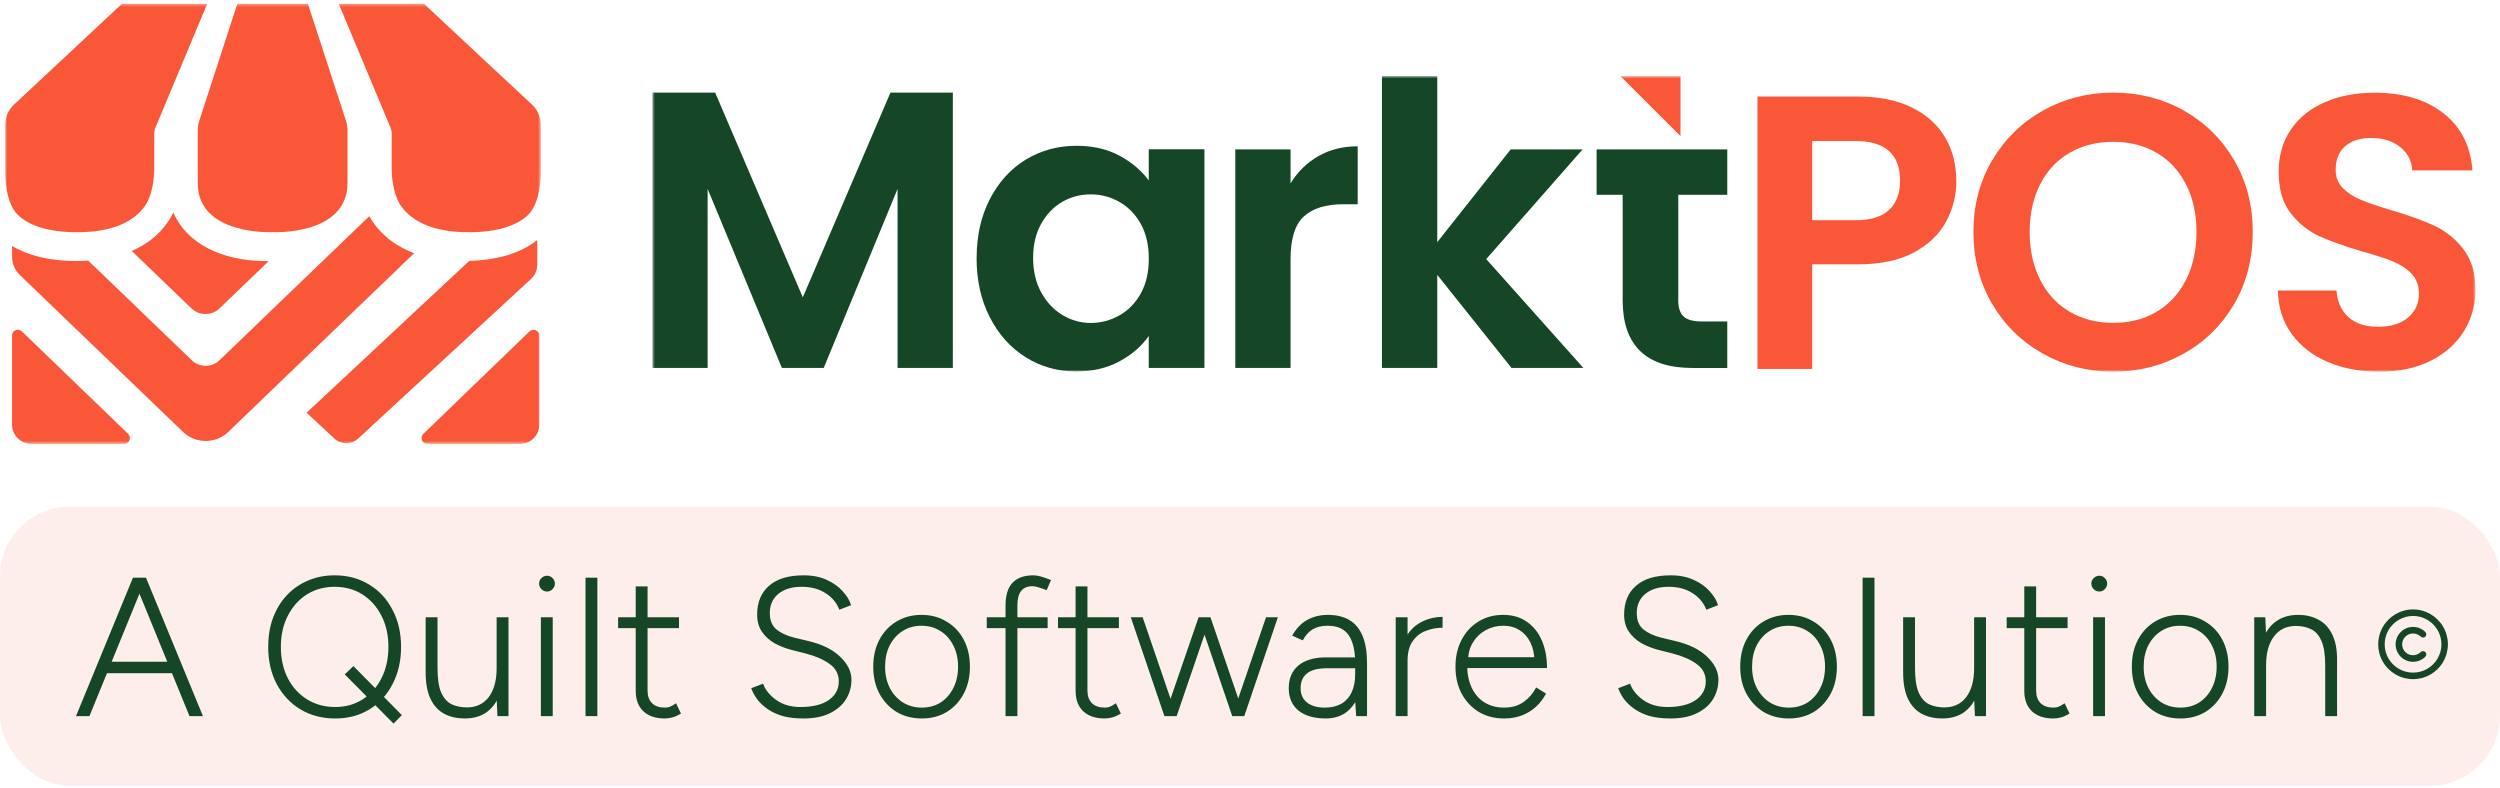 <svg width="876" height="276" viewBox="0 0 876 276" fill="none" xmlns="http://www.w3.org/2000/svg">
<mask id="mask0_500_259" style="mask-type:luminance" maskUnits="userSpaceOnUse" x="1" y="1" width="189" height="155">
<path d="M189.495 1.344H1.797V155.534H189.495V1.344Z" fill="white"/>
</mask>
<g mask="url(#mask0_500_259)">
<path d="M132.515 80.185C131.257 78.734 130.248 77.248 129.398 75.762L76.863 126.274C74.224 128.822 69.884 128.822 67.245 126.274L30.917 91.331C29.624 91.402 28.313 91.473 26.967 91.473C17.633 91.473 10.052 89.668 4.242 86.183V90.04C4.242 92.411 5.216 94.675 6.952 96.356L64.181 151.38C68.52 155.555 75.605 155.555 79.945 151.38L145.126 88.713C140.025 86.82 135.809 83.989 132.533 80.203L132.515 80.185Z" fill="#F95738"/>
<path d="M60.759 74.469C59.803 76.397 58.581 78.326 56.951 80.201C54.081 83.527 50.45 86.075 46.164 87.933L67.1 108.067C69.792 110.668 74.22 110.668 76.913 108.067L94.147 91.507C93.97 91.507 93.863 91.507 93.651 91.507C77.214 91.507 65.311 85.067 60.741 74.469H60.759Z" fill="#F95738"/>
<path d="M188.259 92.87V84.094C182.52 88.676 174.55 91.118 164.436 91.401L107.438 144.62L117.144 153.643C119.5 155.837 123.166 155.837 125.522 153.643L186.116 97.7C187.462 96.461 188.224 94.71 188.224 92.87H188.259Z" fill="#F95738"/>
<path d="M69.289 45.557V64.17C69.289 82.606 95.521 81.349 95.521 81.349C95.521 81.349 121.753 82.624 121.753 64.17V45.557C121.753 44.478 121.576 43.417 121.257 42.39L107.884 1.344H83.158L69.803 42.39C69.466 43.417 69.307 44.478 69.307 45.557H69.289Z" fill="#F95738"/>
<path d="M185.52 116.139L148.324 152.037C147.013 153.311 147.916 155.54 149.741 155.54H182.208C185.945 155.54 188.974 152.514 188.974 148.781V117.607C188.974 115.82 186.813 114.9 185.52 116.139Z" fill="#F95738"/>
<path d="M7.68 116.13C6.387 114.874 4.227 115.794 4.227 117.599V148.773C4.227 152.506 7.255 155.532 10.993 155.532H43.477C45.301 155.532 46.205 153.303 44.894 152.029L7.68 116.13Z" fill="#F95738"/>
<path d="M140.913 72.714C140.842 72.626 140.772 72.52 140.701 72.432C140.666 72.379 140.613 72.326 140.578 72.273C140.684 72.415 140.79 72.573 140.913 72.714Z" fill="#F95738"/>
<path d="M137.248 46.674V59.466C137.283 61.783 137.673 67.781 140.312 71.886C140.365 71.957 140.418 72.027 140.472 72.116C140.543 72.222 140.631 72.328 140.719 72.434C141.074 72.876 141.357 73.248 141.587 73.531C145.289 77.795 152.056 81.369 164.277 81.369C174.462 81.369 180.625 79.034 184.345 75.937C188.703 72.434 189.411 64.561 189.499 60.81C189.499 60.757 189.499 60.74 189.499 60.74V43.808C189.499 41.083 188.384 38.5 186.4 36.66L148.602 1.363H118.703L136.876 44.834C137.124 45.418 137.248 46.037 137.248 46.674Z" fill="#F95738"/>
<path d="M6.951 75.937C10.671 79.034 16.852 81.369 27.019 81.369C39.258 81.369 46.007 77.795 49.709 73.531C49.939 73.248 50.222 72.877 50.577 72.434C50.648 72.328 50.736 72.222 50.825 72.116C50.878 72.045 50.931 71.974 50.984 71.886C53.623 67.781 53.995 61.783 54.048 59.466V46.674C54.048 46.037 54.172 45.418 54.42 44.834L72.593 1.363H42.695L4.897 36.66C2.93 38.5 1.797 41.101 1.797 43.808V60.739C1.797 60.739 1.797 60.757 1.797 60.81C1.885 64.579 2.594 72.434 6.951 75.937Z" fill="#F95738"/>
</g>
<mask id="mask1_500_259" style="mask-type:luminance" maskUnits="userSpaceOnUse" x="228" y="26" width="640" height="105">
<path d="M867.439 26.648H228.586V130.232H867.439V26.648Z" fill="white"/>
</mask>
<g mask="url(#mask1_500_259)">
<path fill-rule="evenodd" clip-rule="evenodd" d="M333.878 32.449V128.924H314.512V66.187L288.632 128.924H273.974L247.952 66.187V128.924H228.586V32.449H250.59L281.303 104.186L312.016 32.449H333.878Z" fill="#154727"/>
<path fill-rule="evenodd" clip-rule="evenodd" d="M402.542 90.638C402.542 85.934 401.621 81.902 399.781 78.543C397.938 75.183 395.443 72.602 392.311 70.798C389.178 68.994 385.814 68.11 382.202 68.11C378.592 68.11 375.281 68.977 372.236 70.727C369.191 72.478 366.731 75.042 364.836 78.401C362.944 81.761 362.004 85.757 362.004 90.355C362.004 94.952 362.944 99.001 364.836 102.449C366.731 105.898 369.226 108.55 372.306 110.406C375.404 112.245 378.698 113.165 382.202 113.165C385.706 113.165 389.16 112.263 392.311 110.477C395.443 108.673 397.938 106.092 399.781 102.732C401.621 99.373 402.542 95.341 402.542 90.638ZM342.213 90.355C342.213 82.61 343.753 75.749 346.851 69.755C349.949 63.76 354.145 59.163 359.436 55.927C364.748 52.709 370.659 51.082 377.212 51.082C382.927 51.082 387.938 52.231 392.223 54.53C396.505 56.829 399.939 59.729 402.525 63.23V52.302H422.032V128.92H402.525V117.727C400.03 121.316 396.592 124.287 392.223 126.639C387.85 128.991 382.787 130.158 377.068 130.158C370.607 130.158 364.731 128.495 359.419 125.189C354.11 121.865 349.914 117.196 346.833 111.167C343.735 105.137 342.195 98.206 342.195 90.372L342.213 90.355Z" fill="#154727"/>
<path fill-rule="evenodd" clip-rule="evenodd" d="M452.21 64.237C454.705 60.187 457.946 57.005 461.962 54.706C465.981 52.407 470.568 51.258 475.736 51.258V71.575H470.62C464.53 71.575 459.944 73.007 456.846 75.854C453.749 78.718 452.21 83.687 452.21 90.778V128.919H432.844V52.354H452.21V64.237Z" fill="#154727"/>
<path fill-rule="evenodd" clip-rule="evenodd" d="M529.625 128.923L503.618 96.317V128.923H484.234V26.648H503.618V84.841L529.341 52.359H554.532L520.774 90.782L554.812 128.923H529.625Z" fill="#154727"/>
<path fill-rule="evenodd" clip-rule="evenodd" d="M588.07 68.252V105.296C588.07 107.878 588.69 109.735 589.944 110.902C591.185 112.051 593.29 112.635 596.248 112.635H605.239V128.938H593.063C576.741 128.938 568.58 121.016 568.58 105.173V68.252H559.445V52.355H605.239V68.252H588.087H588.07Z" fill="#154727"/>
<path fill-rule="evenodd" clip-rule="evenodd" d="M567.789 26.648H588.852V47.691L567.789 26.648Z" fill="#F95738"/>
<path d="M650.19 77.168C655.485 77.168 659.413 75.965 661.964 73.543C664.511 71.12 665.787 67.725 665.787 63.358C665.787 54.057 660.583 49.406 650.173 49.406H634.986V77.168H650.173H650.19ZM685.507 63.358C685.507 68.468 684.305 73.242 681.877 77.716C679.452 82.189 675.664 85.779 670.513 88.52C665.363 91.26 658.849 92.622 651.007 92.622H634.986V129.277H615.812V33.828H651.007C658.404 33.828 664.69 35.101 669.893 37.665C675.097 40.212 678.993 43.73 681.597 48.186C684.197 52.66 685.49 57.717 685.49 63.376L685.507 63.358Z" fill="#F95738"/>
<path d="M740.492 113.134C746.246 113.134 751.309 111.843 755.678 109.244C760.069 106.644 763.485 102.931 765.949 98.104C768.408 93.276 769.649 87.671 769.649 81.288C769.649 74.904 768.408 69.317 765.949 64.543C763.485 59.751 760.051 56.09 755.678 53.527C751.309 50.98 746.228 49.69 740.492 49.69C734.756 49.69 729.658 50.962 725.232 53.527C720.807 56.073 717.355 59.751 714.895 64.543C712.432 69.335 711.195 74.922 711.195 81.288C711.195 87.653 712.432 93.276 714.895 98.104C717.355 102.931 720.807 106.644 725.232 109.244C729.658 111.843 734.739 113.134 740.492 113.134ZM740.492 130.233C731.553 130.233 723.34 128.128 715.852 123.938C708.364 119.747 702.432 113.93 698.059 106.503C693.686 99.076 691.492 90.659 691.492 81.27C691.492 71.881 693.686 63.605 698.059 56.179C702.449 48.752 708.381 42.935 715.852 38.744C723.34 34.553 731.553 32.449 740.492 32.449C749.431 32.449 757.77 34.553 765.202 38.744C772.638 42.935 778.535 48.752 782.87 56.179C787.207 63.605 789.366 71.969 789.366 81.27C789.366 90.571 787.207 99.076 782.87 106.503C778.535 113.93 772.62 119.747 765.132 123.938C757.644 128.128 749.431 130.233 740.492 130.233Z" fill="#F95738"/>
<path d="M833.629 130.232C826.975 130.232 820.972 129.101 815.625 126.82C810.282 124.539 806.066 121.25 802.969 116.971C799.871 112.691 798.259 107.617 798.172 101.799H818.705C818.972 105.725 820.37 108.819 822.886 111.1C825.398 113.381 828.832 114.513 833.222 114.513C837.613 114.513 841.205 113.434 843.755 111.295C846.303 109.155 847.596 106.344 847.596 102.878C847.596 100.049 846.73 97.732 844.996 95.911C843.258 94.09 841.099 92.657 838.496 91.597C835.896 90.553 832.318 89.386 827.753 88.113C821.54 86.292 816.494 84.488 812.615 82.72C808.74 80.934 805.411 78.246 802.615 74.657C799.836 71.05 798.438 66.24 798.438 60.228C798.438 54.57 799.854 49.654 802.685 45.463C805.52 41.273 809.483 38.054 814.599 35.827C819.714 33.598 825.556 32.484 832.126 32.484C841.986 32.484 849.986 34.871 856.146 39.663C862.306 44.455 865.704 51.121 866.342 59.697H845.259C845.083 56.409 843.685 53.703 841.082 51.564C838.478 49.424 835.027 48.346 830.745 48.346C827.01 48.346 824.017 49.3 821.768 51.21C819.539 53.12 818.421 55.913 818.421 59.556C818.421 62.102 819.273 64.224 820.955 65.922C822.637 67.602 824.743 68.981 827.255 70.024C829.771 71.067 833.31 72.287 837.862 73.649C844.074 75.47 849.138 77.292 853.048 79.113C856.979 80.934 860.361 83.675 863.175 87.317C866.006 90.96 867.421 95.752 867.421 101.675C867.421 106.786 866.093 111.525 863.458 115.892C860.802 120.26 856.927 123.761 851.829 126.36C846.713 128.959 840.64 130.25 833.611 130.25" fill="#F95738"/>
</g>
<rect y="177.504" width="876" height="97.837" rx="24.546" fill="#F95738" fill-opacity="0.1"/>
<path d="M66.397 250.922L46.583 202.426H51.155L71.108 250.922H66.397ZM26.63 250.922L46.583 202.426H51.155L31.341 250.922H26.63ZM36.052 235.888V231.87H61.686V235.888H36.052ZM117.464 251.753C112.891 251.753 108.827 250.691 105.271 248.566C101.76 246.442 98.989 243.486 96.957 239.699C94.971 235.911 93.978 231.57 93.978 226.674C93.978 222.979 94.532 219.607 95.641 216.559C96.795 213.464 98.412 210.809 100.49 208.592C102.569 206.375 105.017 204.666 107.834 203.465C110.698 202.218 113.838 201.595 117.256 201.595C121.829 201.595 125.87 202.68 129.38 204.851C132.89 206.975 135.615 209.931 137.555 213.719C139.541 217.46 140.534 221.778 140.534 226.674C140.534 231.57 139.541 235.911 137.555 239.699C135.615 243.486 132.913 246.442 129.449 248.566C125.985 250.691 121.99 251.753 117.464 251.753ZM137.902 253.555L120.789 236.304L123.838 233.394L140.811 250.575L137.902 253.555ZM117.464 247.735C121.113 247.735 124.323 246.834 127.094 245.033C129.911 243.232 132.105 240.761 133.675 237.62C135.292 234.433 136.1 230.784 136.1 226.674C136.1 222.563 135.292 218.938 133.675 215.797C132.059 212.61 129.842 210.116 127.025 208.315C124.207 206.513 120.951 205.613 117.256 205.613C113.607 205.613 110.351 206.513 107.488 208.315C104.67 210.116 102.453 212.61 100.837 215.797C99.22 218.938 98.412 222.563 98.412 226.674C98.412 230.784 99.22 234.433 100.837 237.62C102.453 240.761 104.693 243.232 107.557 245.033C110.467 246.834 113.769 247.735 117.464 247.735ZM174.299 250.922L174.022 244.548V216.282H178.179V250.922H174.299ZM149.15 234.018V216.282H153.307V234.018H149.15ZM153.307 234.018C153.307 237.851 153.746 240.761 154.623 242.747C155.547 244.733 156.794 246.095 158.365 246.834C159.935 247.527 161.667 247.874 163.561 247.874C166.84 247.874 169.403 246.673 171.251 244.271C173.098 241.823 174.022 238.428 174.022 234.087H176.585C176.585 237.782 176.054 240.946 174.992 243.578C173.93 246.211 172.382 248.243 170.35 249.675C168.318 251.06 165.801 251.753 162.799 251.753C160.166 251.753 157.81 251.222 155.732 250.16C153.654 249.051 152.037 247.319 150.882 244.964C149.728 242.562 149.15 239.444 149.15 235.611V234.018H153.307ZM189.521 250.922V216.282H193.677V250.922H189.521ZM191.668 207.275C190.929 207.275 190.283 206.998 189.728 206.444C189.174 205.89 188.897 205.243 188.897 204.504C188.897 203.719 189.174 203.072 189.728 202.564C190.283 202.01 190.929 201.733 191.668 201.733C192.453 201.733 193.1 202.01 193.608 202.564C194.162 203.072 194.439 203.719 194.439 204.504C194.439 205.243 194.162 205.89 193.608 206.444C193.1 206.998 192.453 207.275 191.668 207.275ZM205.159 250.922V202.426H209.316V250.922H205.159ZM232.937 251.753C229.751 251.753 227.257 250.922 225.455 249.259C223.654 247.55 222.753 245.149 222.753 242.054V205.474H226.91V242.054C226.91 243.902 227.441 245.356 228.504 246.419C229.566 247.435 231.044 247.943 232.937 247.943C233.492 247.943 234.023 247.874 234.531 247.735C235.085 247.55 235.87 247.111 236.886 246.419L238.618 250.021C237.371 250.76 236.332 251.222 235.501 251.407C234.669 251.638 233.815 251.753 232.937 251.753ZM216.587 220.092V216.282H237.926V220.092H216.587ZM281.514 251.753C278.789 251.753 276.387 251.476 274.309 250.922C272.277 250.321 270.522 249.513 269.044 248.497C267.566 247.481 266.342 246.349 265.372 245.102C264.448 243.855 263.732 242.539 263.224 241.153L267.381 239.56C268.166 241.731 269.713 243.647 272.023 245.31C274.332 246.927 277.149 247.735 280.475 247.735C284.724 247.735 288.026 246.927 290.382 245.31C292.737 243.647 293.915 241.477 293.915 238.798C293.915 236.211 292.83 234.156 290.659 232.632C288.488 231.062 285.671 229.838 282.207 228.96L277.288 227.713C275.163 227.159 273.177 226.374 271.33 225.358C269.529 224.295 268.074 222.956 266.965 221.339C265.857 219.723 265.303 217.737 265.303 215.381C265.303 211.04 266.688 207.668 269.459 205.266C272.231 202.818 276.272 201.595 281.583 201.595C284.77 201.595 287.518 202.149 289.828 203.257C292.137 204.32 293.985 205.659 295.37 207.275C296.802 208.846 297.749 210.439 298.211 212.056L294.123 213.649C293.107 211.109 291.444 209.146 289.135 207.76C286.872 206.329 284.124 205.613 280.891 205.613C277.473 205.613 274.748 206.444 272.716 208.107C270.73 209.77 269.737 212.01 269.737 214.827C269.737 217.367 270.522 219.284 272.092 220.577C273.662 221.824 275.718 222.771 278.258 223.418L283.177 224.595C288.073 225.75 291.814 227.598 294.4 230.138C297.033 232.632 298.349 235.311 298.349 238.174C298.349 240.622 297.726 242.885 296.479 244.964C295.232 246.996 293.361 248.636 290.867 249.883C288.373 251.13 285.255 251.753 281.514 251.753ZM323.026 251.753C319.7 251.753 316.744 250.991 314.158 249.467C311.618 247.897 309.609 245.749 308.131 243.024C306.699 240.299 305.983 237.158 305.983 233.602C305.983 230.046 306.699 226.905 308.131 224.18C309.562 221.455 311.548 219.33 314.089 217.806C316.675 216.236 319.608 215.451 322.887 215.451C326.213 215.451 329.146 216.236 331.686 217.806C334.272 219.33 336.281 221.455 337.713 224.18C339.145 226.905 339.861 230.046 339.861 233.602C339.861 237.158 339.145 240.299 337.713 243.024C336.281 245.749 334.295 247.897 331.755 249.467C329.215 250.991 326.305 251.753 323.026 251.753ZM323.026 247.943C325.52 247.943 327.714 247.342 329.607 246.142C331.501 244.895 332.979 243.209 334.041 241.084C335.15 238.913 335.704 236.419 335.704 233.602C335.704 230.784 335.15 228.314 334.041 226.189C332.979 224.018 331.478 222.332 329.538 221.131C327.598 219.884 325.381 219.261 322.887 219.261C320.393 219.261 318.176 219.884 316.236 221.131C314.343 222.332 312.842 224.018 311.733 226.189C310.671 228.314 310.14 230.784 310.14 233.602C310.14 236.419 310.694 238.913 311.802 241.084C312.911 243.209 314.435 244.895 316.375 246.142C318.315 247.342 320.532 247.943 323.026 247.943ZM352.338 250.922V212.125C352.338 208.569 353.147 205.936 354.763 204.227C356.38 202.472 358.828 201.595 362.107 201.595C362.846 201.595 363.723 201.733 364.739 202.01C365.756 202.287 366.933 202.703 368.273 203.257L366.749 206.791C365.548 206.329 364.532 205.982 363.7 205.751C362.915 205.52 362.268 205.405 361.76 205.405C360.005 205.405 358.689 205.959 357.811 207.068C356.934 208.176 356.495 209.862 356.495 212.125V250.922H352.338ZM345.757 220.092V216.282H367.095V220.092H345.757ZM387.072 251.753C383.885 251.753 381.391 250.922 379.59 249.259C377.788 247.55 376.888 245.149 376.888 242.054V205.474H381.045V242.054C381.045 243.902 381.576 245.356 382.638 246.419C383.7 247.435 385.178 247.943 387.072 247.943C387.626 247.943 388.157 247.874 388.665 247.735C389.22 247.55 390.005 247.111 391.021 246.419L392.753 250.021C391.506 250.76 390.467 251.222 389.635 251.407C388.804 251.638 387.95 251.753 387.072 251.753ZM370.722 220.092V216.282H392.06V220.092H370.722ZM431.769 250.922L443.616 216.282H447.773L435.995 250.922H431.769ZM408.075 250.922L419.991 216.282H424.148L412.301 250.922H408.075ZM408.006 250.922L396.228 216.282H400.385L412.232 250.922H408.006ZM431.769 250.922L419.991 216.282H424.148L435.995 250.922H431.769ZM475.201 250.922L474.855 245.726V232.355C474.855 229.399 474.508 226.974 473.815 225.08C473.169 223.141 472.13 221.686 470.698 220.716C469.312 219.746 467.488 219.261 465.225 219.261C463.146 219.261 461.391 219.677 459.959 220.508C458.574 221.339 457.419 222.633 456.495 224.388L452.754 222.725C453.724 221.062 454.81 219.7 456.01 218.637C457.257 217.575 458.643 216.79 460.167 216.282C461.691 215.728 463.377 215.451 465.225 215.451C468.319 215.451 470.883 216.074 472.915 217.321C474.947 218.568 476.471 220.439 477.487 222.933C478.503 225.427 479.011 228.568 479.011 232.355V250.922H475.201ZM464.532 251.753C460.467 251.753 457.281 250.83 454.971 248.982C452.708 247.088 451.576 244.479 451.576 241.153C451.576 237.736 452.708 235.08 454.971 233.186C457.281 231.293 460.467 230.346 464.532 230.346H474.924V234.156H465.086C461.761 234.156 459.359 234.78 457.881 236.027C456.449 237.228 455.733 238.936 455.733 241.153C455.733 243.278 456.472 244.941 457.95 246.142C459.474 247.342 461.576 247.943 464.255 247.943C466.472 247.943 468.365 247.504 469.936 246.627C471.552 245.703 472.776 244.363 473.608 242.608C474.439 240.853 474.855 238.682 474.855 236.096H477.279C477.279 240.807 476.148 244.594 473.885 247.458C471.668 250.321 468.55 251.753 464.532 251.753ZM490.787 231.939C490.787 228.198 491.48 225.173 492.866 222.863C494.298 220.554 496.122 218.868 498.339 217.806C500.602 216.698 502.981 216.143 505.475 216.143V219.954C503.442 219.954 501.48 220.323 499.586 221.062C497.738 221.755 496.214 222.956 495.013 224.665C493.813 226.327 493.212 228.614 493.212 231.523L490.787 231.939ZM489.055 250.922V216.282H493.212V250.922H489.055ZM527.039 251.753C523.714 251.753 520.758 250.991 518.171 249.467C515.631 247.897 513.622 245.749 512.144 243.024C510.712 240.299 509.996 237.158 509.996 233.602C509.996 230.046 510.712 226.905 512.144 224.18C513.576 221.455 515.539 219.33 518.033 217.806C520.573 216.236 523.46 215.451 526.693 215.451C529.972 215.451 532.743 216.259 535.006 217.875C537.316 219.446 539.071 221.64 540.272 224.457C541.473 227.228 542.073 230.438 542.073 234.087H512.49L514.084 232.771C514.084 235.957 514.615 238.682 515.677 240.946C516.74 243.209 518.241 244.941 520.18 246.142C522.167 247.342 524.453 247.943 527.039 247.943C529.718 247.943 531.981 247.296 533.829 246.003C535.722 244.664 537.2 242.955 538.263 240.876L541.727 243.024C540.849 244.733 539.694 246.257 538.263 247.596C536.877 248.89 535.237 249.906 533.344 250.645C531.45 251.384 529.349 251.753 527.039 251.753ZM514.43 231.523L512.698 230.276H539.371L537.639 231.593C537.639 229.145 537.177 226.997 536.253 225.15C535.376 223.302 534.129 221.87 532.512 220.854C530.896 219.792 528.956 219.261 526.693 219.261C524.476 219.261 522.421 219.792 520.527 220.854C518.679 221.87 517.201 223.302 516.093 225.15C514.984 226.951 514.43 229.076 514.43 231.523ZM585.301 251.753C582.576 251.753 580.175 251.476 578.096 250.922C576.064 250.321 574.309 249.513 572.831 248.497C571.353 247.481 570.129 246.349 569.159 245.102C568.236 243.855 567.52 242.539 567.012 241.153L571.168 239.56C571.954 241.731 573.501 243.647 575.81 245.31C578.119 246.927 580.937 247.735 584.262 247.735C588.511 247.735 591.814 246.927 594.169 245.31C596.525 243.647 597.703 241.477 597.703 238.798C597.703 236.211 596.617 234.156 594.446 232.632C592.276 231.062 589.458 229.838 585.994 228.96L581.075 227.713C578.951 227.159 576.965 226.374 575.117 225.358C573.316 224.295 571.861 222.956 570.753 221.339C569.644 219.723 569.09 217.737 569.09 215.381C569.09 211.04 570.476 207.668 573.247 205.266C576.018 202.818 580.059 201.595 585.371 201.595C588.558 201.595 591.306 202.149 593.615 203.257C595.924 204.32 597.772 205.659 599.157 207.275C600.589 208.846 601.536 210.439 601.998 212.056L597.91 213.649C596.894 211.109 595.232 209.146 592.922 207.76C590.659 206.329 587.911 205.613 584.678 205.613C581.26 205.613 578.535 206.444 576.503 208.107C574.517 209.77 573.524 212.01 573.524 214.827C573.524 217.367 574.309 219.284 575.879 220.577C577.45 221.824 579.505 222.771 582.045 223.418L586.964 224.595C591.86 225.75 595.601 227.598 598.188 230.138C600.82 232.632 602.137 235.311 602.137 238.174C602.137 240.622 601.513 242.885 600.266 244.964C599.019 246.996 597.148 248.636 594.654 249.883C592.16 251.13 589.043 251.753 585.301 251.753ZM626.813 251.753C623.488 251.753 620.532 250.991 617.945 249.467C615.405 247.897 613.396 245.749 611.918 243.024C610.486 240.299 609.77 237.158 609.77 233.602C609.77 230.046 610.486 226.905 611.918 224.18C613.35 221.455 615.336 219.33 617.876 217.806C620.463 216.236 623.395 215.451 626.675 215.451C630 215.451 632.933 216.236 635.473 217.806C638.06 219.33 640.069 221.455 641.501 224.18C642.932 226.905 643.648 230.046 643.648 233.602C643.648 237.158 642.932 240.299 641.501 243.024C640.069 245.749 638.083 247.897 635.542 249.467C633.002 250.991 630.092 251.753 626.813 251.753ZM626.813 247.943C629.307 247.943 631.501 247.342 633.395 246.142C635.288 244.895 636.766 243.209 637.829 241.084C638.937 238.913 639.491 236.419 639.491 233.602C639.491 230.784 638.937 228.314 637.829 226.189C636.766 224.018 635.265 222.332 633.326 221.131C631.386 219.884 629.169 219.261 626.675 219.261C624.181 219.261 621.964 219.884 620.024 221.131C618.13 222.332 616.629 224.018 615.521 226.189C614.458 228.314 613.927 230.784 613.927 233.602C613.927 236.419 614.481 238.913 615.59 241.084C616.698 243.209 618.222 244.895 620.162 246.142C622.102 247.342 624.319 247.943 626.813 247.943ZM652.662 250.922V202.426H656.818V250.922H652.662ZM692.01 250.922L691.733 244.548V216.282H695.89V250.922H692.01ZM666.861 234.018V216.282H671.018V234.018H666.861ZM671.018 234.018C671.018 237.851 671.457 240.761 672.335 242.747C673.258 244.733 674.505 246.095 676.076 246.834C677.646 247.527 679.378 247.874 681.272 247.874C684.551 247.874 687.114 246.673 688.962 244.271C690.809 241.823 691.733 238.428 691.733 234.087H694.296C694.296 237.782 693.765 240.946 692.703 243.578C691.641 246.211 690.093 248.243 688.061 249.675C686.029 251.06 683.512 251.753 680.51 251.753C677.877 251.753 675.521 251.222 673.443 250.16C671.365 249.051 669.748 247.319 668.593 244.964C667.439 242.562 666.861 239.444 666.861 235.611V234.018H671.018ZM719.494 251.753C716.307 251.753 713.813 250.922 712.012 249.259C710.211 247.55 709.31 245.149 709.31 242.054V205.474H713.467V242.054C713.467 243.902 713.998 245.356 715.06 246.419C716.123 247.435 717.601 247.943 719.494 247.943C720.048 247.943 720.58 247.874 721.088 247.735C721.642 247.55 722.427 247.111 723.443 246.419L725.175 250.021C723.928 250.76 722.889 251.222 722.058 251.407C721.226 251.638 720.372 251.753 719.494 251.753ZM703.144 220.092V216.282H724.482V220.092H703.144ZM733.431 250.922V216.282H737.588V250.922H733.431ZM735.579 207.275C734.84 207.275 734.193 206.998 733.639 206.444C733.084 205.89 732.807 205.243 732.807 204.504C732.807 203.719 733.084 203.072 733.639 202.564C734.193 202.01 734.84 201.733 735.579 201.733C736.364 201.733 737.01 202.01 737.518 202.564C738.073 203.072 738.35 203.719 738.35 204.504C738.35 205.243 738.073 205.89 737.518 206.444C737.01 206.998 736.364 207.275 735.579 207.275ZM764.034 251.753C760.708 251.753 757.752 250.991 755.166 249.467C752.626 247.897 750.616 245.749 749.138 243.024C747.707 240.299 746.991 237.158 746.991 233.602C746.991 230.046 747.707 226.905 749.138 224.18C750.57 221.455 752.556 219.33 755.097 217.806C757.683 216.236 760.616 215.451 763.895 215.451C767.221 215.451 770.153 216.236 772.694 217.806C775.28 219.33 777.289 221.455 778.721 224.18C780.153 226.905 780.869 230.046 780.869 233.602C780.869 237.158 780.153 240.299 778.721 243.024C777.289 245.749 775.303 247.897 772.763 249.467C770.223 250.991 767.313 251.753 764.034 251.753ZM764.034 247.943C766.528 247.943 768.722 247.342 770.615 246.142C772.509 244.895 773.987 243.209 775.049 241.084C776.158 238.913 776.712 236.419 776.712 233.602C776.712 230.784 776.158 228.314 775.049 226.189C773.987 224.018 772.486 222.332 770.546 221.131C768.606 219.884 766.389 219.261 763.895 219.261C761.401 219.261 759.184 219.884 757.244 221.131C755.351 222.332 753.849 224.018 752.741 226.189C751.679 228.314 751.148 230.784 751.148 233.602C751.148 236.419 751.702 238.913 752.81 241.084C753.919 243.209 755.443 244.895 757.383 246.142C759.323 247.342 761.54 247.943 764.034 247.943ZM789.882 250.922V216.282H793.762L794.039 222.656V250.922H789.882ZM814.754 250.922V233.186H818.91V250.922H814.754ZM814.754 233.186C814.754 229.353 814.292 226.443 813.368 224.457C812.49 222.471 811.267 221.131 809.696 220.439C808.172 219.7 806.44 219.33 804.5 219.33C801.221 219.33 798.658 220.554 796.81 223.002C794.963 225.404 794.039 228.775 794.039 233.117H791.476C791.476 229.422 792.007 226.258 793.069 223.626C794.131 220.993 795.679 218.984 797.711 217.598C799.789 216.166 802.306 215.451 805.262 215.451C807.941 215.451 810.297 216.005 812.329 217.113C814.407 218.176 816.024 219.884 817.178 222.24C818.379 224.595 818.957 227.713 818.91 231.593V233.186H814.754Z" fill="#154727"/>
<path d="M845.555 215.83C841.975 215.83 838.729 217.739 836.916 220.794C835.15 223.896 835.15 227.667 836.916 230.722C838.729 233.824 841.975 235.686 845.555 235.686C849.087 235.686 852.332 233.824 854.146 230.722C855.912 227.667 855.912 223.896 854.146 220.794C852.332 217.739 849.087 215.83 845.555 215.83ZM845.555 237.977C841.164 237.977 837.154 235.686 834.959 231.867C832.763 228.097 832.763 223.467 834.959 219.648C837.154 215.878 841.164 213.539 845.555 213.539C849.898 213.539 853.907 215.878 856.103 219.648C858.298 223.467 858.298 228.097 856.103 231.867C853.907 235.686 849.898 237.977 845.555 237.977ZM842.834 228.478C844.314 229.958 846.748 229.958 848.228 228.478C848.657 228.049 849.421 228.049 849.85 228.478C850.28 228.908 850.28 229.672 849.85 230.101C847.464 232.488 843.598 232.488 841.211 230.101C838.825 227.715 838.825 223.849 841.211 221.462C843.598 219.076 847.464 219.076 849.85 221.462C850.28 221.892 850.28 222.655 849.85 223.085C849.421 223.515 848.657 223.515 848.228 223.085C846.748 221.605 844.314 221.605 842.834 223.085C841.354 224.565 841.354 226.999 842.834 228.478Z" fill="#154727"/>
</svg>

